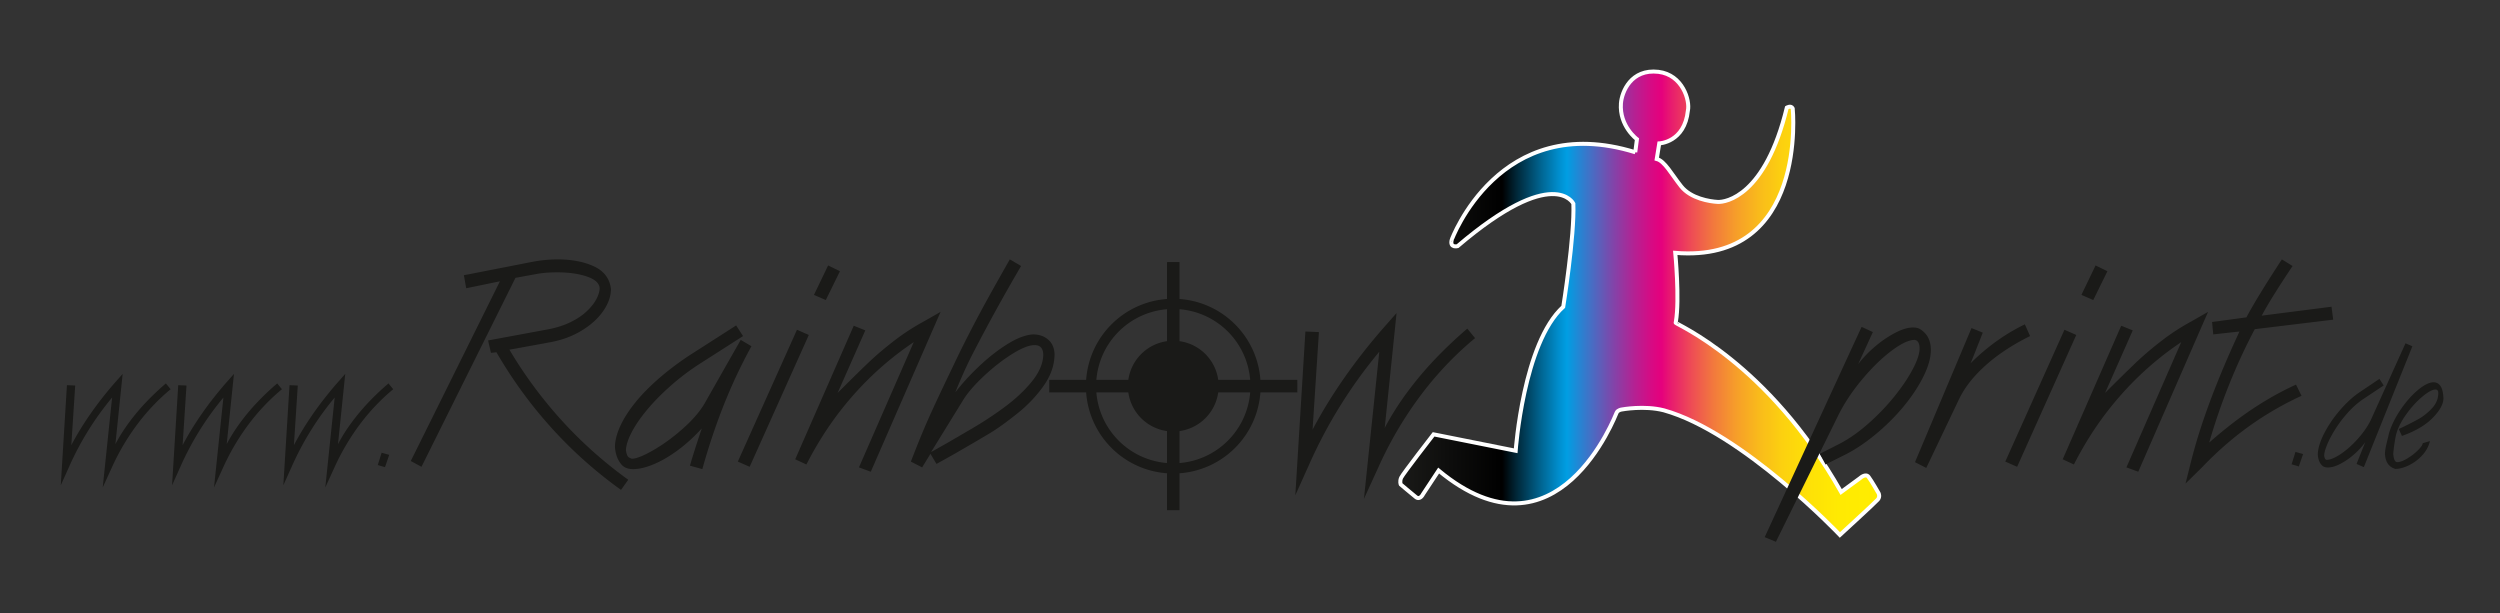 <svg height="76.495" viewBox="0 0 311.984 76.495" width="311.984" xmlns="http://www.w3.org/2000/svg"><rect x="0" y="0" width="311.984" height="76.495" fill="#333333" stroke="none"/><linearGradient id="a" gradientUnits="userSpaceOnUse" x1="174.746" x2="234.507" y1="37.844" y2="37.844"><stop offset="0" stop-color="#1a1a18"/><stop offset=".213"/><stop offset=".243" stop-color="#002738"/><stop offset=".295" stop-color="#006693"/><stop offset=".331" stop-color="#008ecd"/><stop offset=".348" stop-color="#009ee3"/><stop offset=".386" stop-color="#357acc"/><stop offset=".443" stop-color="#7f46aa"/><stop offset=".49" stop-color="#b62092"/><stop offset=".526" stop-color="#d80983"/><stop offset=".545" stop-color="#e5007d"/><stop offset=".568" stop-color="#e81e6d"/><stop offset=".61" stop-color="#ee4e54"/><stop offset=".654" stop-color="#f2793d"/><stop offset=".7" stop-color="#f69d2a"/><stop offset=".748" stop-color="#f9ba1b"/><stop offset=".799" stop-color="#fcd10f"/><stop offset=".854" stop-color="#fee107"/><stop offset=".916" stop-color="#ffea02"/><stop offset="1" stop-color="#ffed00"/></linearGradient><path d="M204.069 18.999l.21-1.628s-2.207-1.628-1.997-4.466c.108-1.458 1.275-4.337 4.681-3.941 3.011.365 3.949 3.561 3.676 4.837-.41 3.977-3.575 4.095-3.575 4.095l-.315 1.944c.999.264 1.839 1.889 3.048 3.414s3.573 1.892 4.571 1.945 5.937-.736 8.616-11.77c0 0 .525-.315.735.105 0 0 1.944 19.387-14.658 18.022 0 0 .559 5.781.079 8.575l-.026.146c-.053.158 11.454 4.887 20.648 21.121l2.364-1.732s.683-.631 1.051-.158 1.261 2.049 1.261 2.049.211.42-.104.789c-.315.367-4.729 4.414-4.729 4.414s-12.189-12.82-21.962-15.553c-2.47-.631-5.254-.105-5.254-.105s-.475.053-.632.369c-.157.314-7.409 19.545-22.226 7.25l-1.943 2.943s-.368.787-.894.367-1.892-1.576-1.892-1.576-.157-.369.053-.842 4.046-5.41 4.046-5.41l10.245 2.049s.945-13.451 5.937-17.969c0 0 1.42-8.827 1.262-12.873 0 0-2.418-4.938-14.449 5.307 0 0-.998.264-.735-.787-.001 0 5.94-16.187 22.908-10.931z" fill="url(#a)" stroke="#fff" stroke-width=".5"/><g fill="#1a1a18"><path d="M8.352 48.068l1.032.043-.484 7.442c1.39-2.629 3.189-5.212 5.396-7.748l1.01-1.144-.903 8.757a21.483 21.483 0 0 1 1.725-2.727c.66-.89 1.368-1.732 2.126-2.528a33.466 33.466 0 0 1 2.448-2.315l.591.726c-.749.616-1.472 1.291-2.168 2.023s-1.348 1.501-1.954 2.307a28.73 28.73 0 0 0-3.096 5.18l-1.257 2.751L13.99 49.61a36.661 36.661 0 0 0-5.332 8.559l-1.075 2.396zm13.889 0l1.032.043-.483 7.441c1.39-2.629 3.189-5.212 5.396-7.748l1.011-1.144-.903 8.757a21.371 21.371 0 0 1 1.725-2.727 26.714 26.714 0 0 1 2.126-2.528 33.264 33.264 0 0 1 2.448-2.315l.591.726a24.259 24.259 0 0 0-2.169 2.023 25.836 25.836 0 0 0-1.954 2.307 28.73 28.73 0 0 0-3.097 5.18l-1.257 2.751 1.172-11.224a36.661 36.661 0 0 0-5.332 8.559l-1.075 2.396zm13.888 0l1.032.043-.483 7.441c1.39-2.629 3.188-5.212 5.396-7.748l1.01-1.144-.903 8.757a21.38 21.38 0 0 1 1.726-2.727 26.855 26.855 0 0 1 2.125-2.528 33.466 33.466 0 0 1 2.448-2.315l.591.726a24.396 24.396 0 0 0-2.169 2.023 26.004 26.004 0 0 0-1.954 2.307 28.956 28.956 0 0 0-3.096 5.18l-1.258 2.751 1.171-11.224a36.661 36.661 0 0 0-5.332 8.559l-1.075 2.396zm11.496 8.43l.947.264-.53 1.541-.899-.269zM68.72 42.697l-5.148.94a54.251 54.251 0 0 0 6.559 8.868 53.176 53.176 0 0 0 8.272 7.365l-.905 1.266c-3.187-2.285-6.082-4.869-8.686-7.752s-4.889-6.023-6.857-9.422l-.686.07-.36-1.547L68.5 41.08c1.025-.205 1.932-.501 2.72-.888s1.442-.823 1.963-1.31c.521-.486.918-.974 1.191-1.463.272-.489.426-.948.461-1.375 0-.65-.514-1.156-1.542-1.516s-2.277-.541-3.747-.541c-1.037 0-1.924.073-2.662.22l-2.557.466-11.729 23.581-1.335-.721 11.124-22.43-4.208.87-.29-1.626 8.637-1.688a16.994 16.994 0 0 1 3.022-.29c1.792 0 3.315.29 4.569.87s1.962 1.515 2.126 2.804c0 .926-.325 1.854-.975 2.786s-1.551 1.745-2.702 2.438c-1.152.697-2.434 1.172-3.846 1.43z"/><path d="M77.609 58.034c-.51-.568-.8-1.324-.87-2.268.018-.797.239-1.661.664-2.593s1.049-1.909 1.872-2.931c.823-1.023 1.854-2.068 3.094-3.139a35.87 35.87 0 0 1 4.162-3.071l5.335-3.419.861 1.328-5.361 3.43a30.049 30.049 0 0 0-3.713 2.809c-1.146 1.018-2.125 2.019-2.94 3.004-.814.984-1.447 1.914-1.898 2.787s-.686 1.618-.703 2.234c.059.352.132.594.22.725.088.133.267.239.536.321.615-.029 1.562-.421 2.839-1.174s2.528-1.688 3.753-2.806 2.124-2.227 2.698-3.328l4.28-7.528 1.336.791c-.885 1.611-1.693 3.243-2.426 4.896s-1.408 3.355-2.026 5.111a81.322 81.322 0 0 0-1.674 5.33l-1.548-.43c.334-1.16.826-2.71 1.477-4.649-.984 1.078-2 1.998-3.045 2.76s-2.046 1.339-3.001 1.731-1.796.589-2.522.589c-.606 0-1.071-.17-1.4-.51zm15.944.22l-1.477-.65 7.383-16.453 1.477.65zm9.791-25.128l1.477.721-1.767 3.595-1.477-.642zm3.199 7.523l1.441.58-3.454 7.805c1.693-1.693 2.987-2.965 3.88-3.814s1.934-1.734 3.12-2.654 2.439-1.737 3.757-2.452l2.092-1.195-8.71 19.951-1.477-.545 6.838-15.627c-1.406.938-2.757 1.978-4.052 3.12s-2.512 2.369-3.652 3.678a40.228 40.228 0 0 0-3.085 4.018 44.15 44.15 0 0 0-2.606 4.451l-1.397-.65zm12.314 5.221c.703-1.494 1.439-2.988 2.21-4.482s1.55-2.951 2.338-4.373a461.601 461.601 0 0 1 2.614-4.645l1.406.826a231.466 231.466 0 0 0-5.977 10.837 49.508 49.508 0 0 0-1.406 2.958c-.41.945-.686 1.604-.826 1.973.814-1.066 1.796-2.145 2.945-3.234 1.147-1.09 2.324-2.013 3.528-2.769s2.274-1.166 3.212-1.23c.762 0 1.394.214 1.895.642s.77 1.028.805 1.802c0 1.348-.449 2.663-1.346 3.946s-2.01 2.453-3.34 3.512c-1.33 1.057-2.433 1.852-3.309 2.381-.876.531-2.412 1.429-4.609 2.694l-2.127 1.187-.756-1.257-1.037 1.688-1.406-.721c.844-2.191 1.591-4.014 2.241-5.467s1.631-3.543 2.945-6.268zm-2.664 10.547l1.978-1.115c.661-.381 1.724-1 3.186-1.857 1.462-.858 2.845-1.775 4.148-2.75s2.399-2.013 3.287-3.113c.888-1.102 1.354-2.184 1.402-3.25 0-.844-.361-1.265-1.082-1.265-.691 0-1.633.375-2.825 1.124-1.192.75-2.367 1.668-3.524 2.754s-2.018 2.086-2.58 3zm46.712-15.047l1.688.07-.791 12.173c2.275-4.301 5.216-8.525 8.828-12.674l1.652-1.872-1.477 14.326a35.09 35.09 0 0 1 2.822-4.461 43.8 43.8 0 0 1 3.477-4.135 54.572 54.572 0 0 1 4.006-3.788l.967 1.187a40.003 40.003 0 0 0-3.547 3.309 42.83 42.83 0 0 0-3.197 3.775 47.127 47.127 0 0 0-5.065 8.472l-2.057 4.5 1.916-18.36a60.026 60.026 0 0 0-8.721 14.001l-1.759 3.92zm76.717-.29c.891.551 1.336 1.415 1.336 2.593 0 .961-.309 2.063-.924 3.305s-1.438 2.487-2.469 3.735-2.201 2.413-3.508 3.493c-1.307 1.082-2.596 1.938-3.867 2.571l-2.373 1.187-.721-1.327 2.488-1.266c1.184-.615 2.377-1.454 3.58-2.519a27.675 27.675 0 0 0 3.248-3.383c.961-1.193 1.725-2.326 2.289-3.402.566-1.074.85-1.932.85-2.57 0-.65-.203-1.011-.607-1.081-.732 0-1.711.463-2.936 1.389s-2.453 2.132-3.688 3.616c-1.232 1.486-2.219 2.984-2.957 4.496l-7.742 15.697-1.398-.58 12.094-26.244 1.406.65-1.836 3.999a14.47 14.47 0 0 1 2.139-2.22 13.57 13.57 0 0 1 2.502-1.695c.844-.438 1.576-.655 2.197-.655.387 0 .686.07.897.211zm9.529 1.503a24.057 24.057 0 0 1 3.539-2.109l.65 1.468c-1.246.609-2.438 1.307-3.57 2.092s-2.164 1.667-3.092 2.646-1.658 2.016-2.191 3.111l-4.102 8.604-1.406-.721 7.053-16.734 1.406.571-.932 2.369c-.375.951-.578 1.448-.613 1.489a.933.933 0 0 1 .07-.079 25.47 25.47 0 0 1 3.188-2.707zm2.573 15.671l-1.477-.65 7.383-16.453 1.477.65zm9.791-25.128l1.477.721-1.766 3.595-1.477-.642zm3.199 7.523l1.441.58-3.453 7.805a234.808 234.808 0 0 1 3.879-3.814 41.115 41.115 0 0 1 3.121-2.654 27.512 27.512 0 0 1 3.758-2.452l2.092-1.195-8.711 19.951-1.477-.545 6.838-15.627c-1.406.938-2.756 1.978-4.051 3.12s-2.514 2.369-3.652 3.678a40.24 40.24 0 0 0-3.086 4.018 44.336 44.336 0 0 0-2.605 4.451l-1.396-.65zm11.338-.465l4.289-.58c.896-1.688 2.371-4.099 4.422-7.233l1.336.826c-1.805 2.695-3.088 4.761-3.85 6.196l8.709-1.116.211 1.617-9.791 1.187a73.03 73.03 0 0 0-3.203 6.926 76.149 76.149 0 0 0-2.482 7.225 56.668 56.668 0 0 1 3.439-2.808 42.5 42.5 0 0 1 3.578-2.413 37.336 37.336 0 0 1 3.818-2.013l.686 1.397a39.476 39.476 0 0 0-8.662 5.427 43.237 43.237 0 0 0-3.756 3.503l-2.057 2.021.686-2.742c.357-1.406.75-2.772 1.182-4.101.43-1.326.902-2.664 1.414-4.012a114.242 114.242 0 0 1 1.617-4.012 140.717 140.717 0 0 1 1.834-4.109l-3.27.36zm10.409 16.211l.95.266-.532 1.549-.903-.271zm3.407 1.765c-.367-.284-.574-.763-.62-1.436.014-.745.276-1.619.787-2.622a14.772 14.772 0 0 1 1.97-2.904c.802-.933 1.614-1.679 2.438-2.237l2.497-1.68.529.821-2.521 1.679c-.648.433-1.27.974-1.866 1.622a15.077 15.077 0 0 0-1.562 2.015c-.446.692-.803 1.35-1.066 1.97-.265.622-.402 1.111-.412 1.472.043.316.138.493.285.528.482 0 1.099-.258 1.849-.774.751-.517 1.478-1.176 2.179-1.981.702-.804 1.231-1.603 1.588-2.395l4.249-9.398.857.372-6.057 15.084-.908-.399 1.087-2.721a8.755 8.755 0 0 1-1.388 1.517 8.69 8.69 0 0 1-1.714 1.188c-.591.306-1.109.458-1.56.458-.269-.001-.484-.06-.641-.179zm9.881-3.758l-.399-.863a41.985 41.985 0 0 0 2.444-1.231c.601-.334 1.166-.783 1.695-1.347s.794-1.199.794-1.909c0-.295-.118-.442-.355-.442-.382 0-.935.303-1.656.908-.721.604-1.403 1.36-2.046 2.27-.643.908-1.059 1.78-1.249 2.615-.17.903-.273 1.656-.314 2.258.055.676.226 1.015.515 1.015.349-.016.774-.177 1.278-.486s.942-.653 1.317-1.031c.374-.378.562-.661.562-.848l.906-.265a3.998 3.998 0 0 1-1.02 1.836 5.535 5.535 0 0 1-1.674 1.215c-.607.281-1.146.421-1.614.421-.817-.227-1.252-.859-1.307-1.9.015-.267.045-.52.089-.758.045-.241.115-.547.209-.921s.156-.641.188-.799c.277-.961.748-1.939 1.413-2.935.663-.995 1.381-1.821 2.15-2.479.771-.656 1.434-.997 1.987-1.022.795 0 1.216.664 1.264 1.991 0 .724-.448 1.543-1.344 2.457-.896.913-2.174 1.664-3.833 2.25zm-137.851-6.996h-4.607a10.899 10.899 0 0 0-10.093-10.094v-4.605h-1.561v4.605a10.899 10.899 0 0 0-10.094 10.094h-4.606v1.561h4.606a10.9 10.9 0 0 0 10.094 10.095v4.605h1.561v-4.605a10.9 10.9 0 0 0 10.093-10.095h4.607zm-5.883 0h-3.988a5.663 5.663 0 0 0-4.829-4.83v-3.988a9.625 9.625 0 0 1 8.817 8.818zm-10.378-8.818v3.988a5.666 5.666 0 0 0-4.829 4.83h-3.989a9.629 9.629 0 0 1 8.818-8.818zm-8.818 10.379h3.989a5.665 5.665 0 0 0 4.829 4.829v3.989a9.63 9.63 0 0 1-8.818-8.818zm10.379 8.818v-3.989a5.665 5.665 0 0 0 4.829-4.829h3.989a9.629 9.629 0 0 1-8.818 8.818z"/></g></svg>